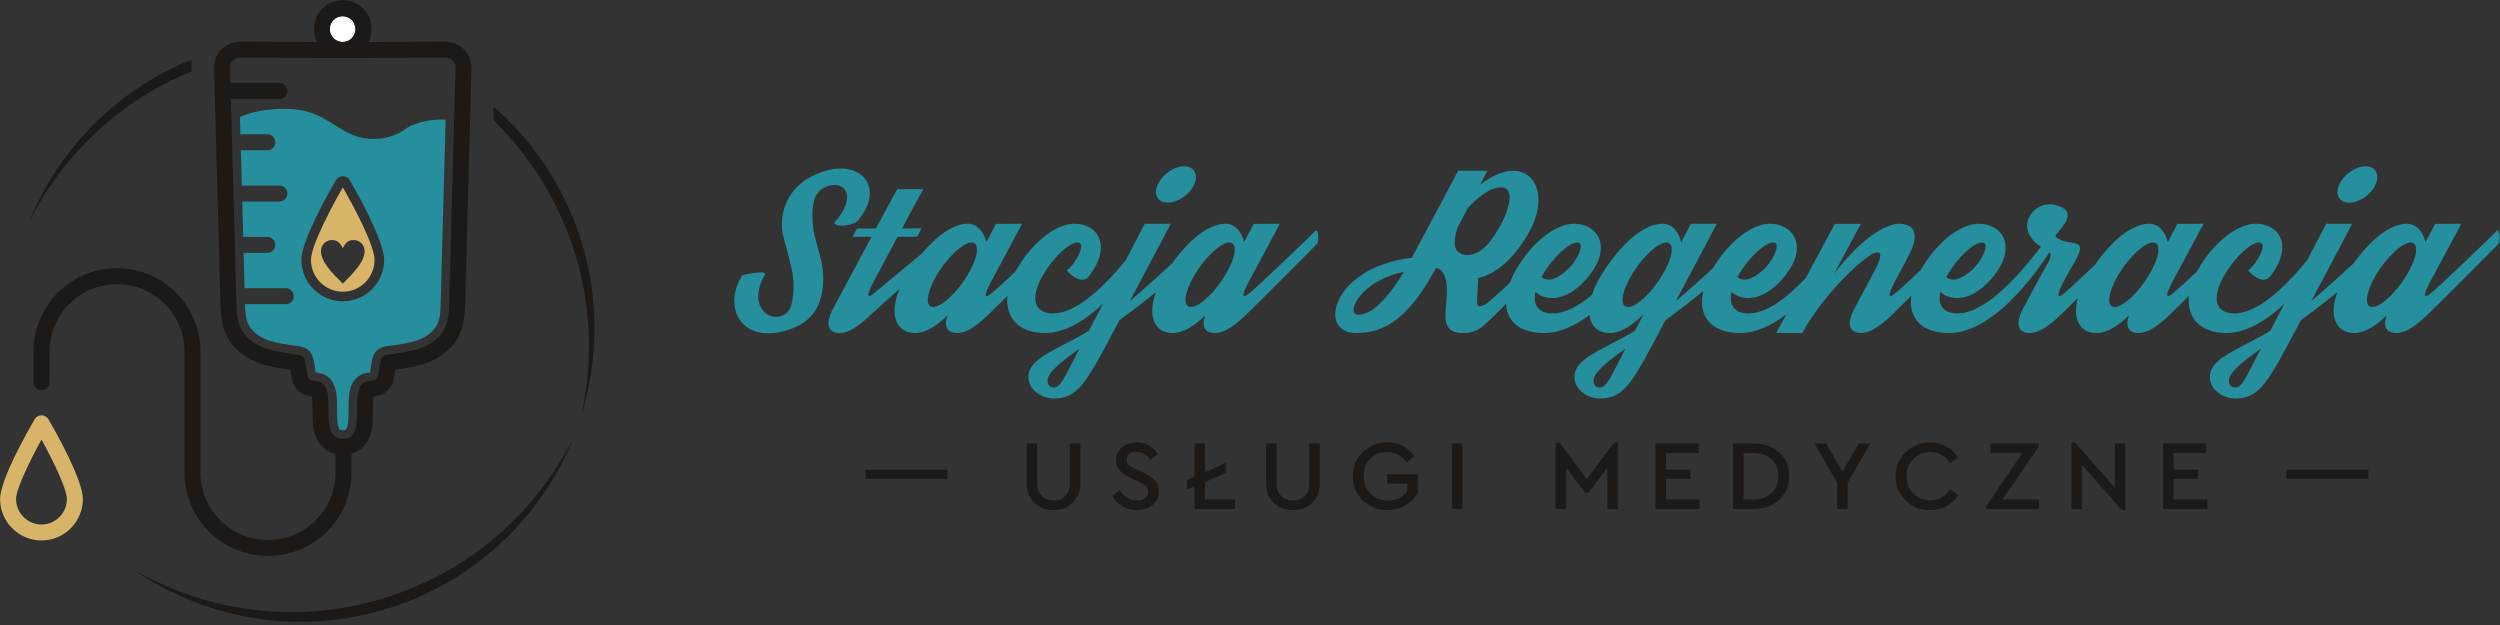 <svg xmlns="http://www.w3.org/2000/svg" xmlns:xlink="http://www.w3.org/1999/xlink" xmlns:serif="http://www.serif.com/" width="100%" height="100%" viewBox="0 0 2000 500" xml:space="preserve" style="fill-rule:evenodd;clip-rule:evenodd;stroke-linejoin:round;stroke-miterlimit:2;"><rect x="0" y="0" width="2000" height="500" fill="#333333" stroke="none"/>    <g transform="matrix(1,0,0,1,0,-1407)">        <g transform="matrix(1.852,0,0,0.463,0,1407)">            <rect id="logo-poziom" serif:id="logo poziom" x="0" y="0" width="1080" height="1080" style="fill:none;"></rect>            <clipPath id="_clip1">                <rect id="logo-poziom1" serif:id="logo poziom" x="0" y="0" width="1080" height="1080"></rect>            </clipPath>            <g clip-path="url(#_clip1)">                <g transform="matrix(0.706,0,0,1.846,317.148,-1112.07)">                    <g transform="matrix(2.868,0,0,4.388,-312.914,-1582.08)">                        <path d="M453.654,541.066C455.795,541.066 458.323,539.345 459.271,537.204C460.219,535.062 459.271,533.307 457.129,533.307C454.953,533.307 452.46,535.062 451.512,537.204C450.529,539.345 451.512,541.066 453.654,541.066ZM128.903,534.184C121.846,536.08 118.511,541.592 119.424,547.596C120.969,553.81 121.952,556.162 121.741,559.568C121.53,562.868 121.215,564.693 118.827,565.325C115.808,566.133 112.227,562.411 115.597,556.513C116.615,555.249 110.893,556.513 110.893,556.513C106.715,562.692 110.015,571.118 119.915,568.415C126.411,566.659 128.025,562.341 128.096,557.321C128.131,552.792 126.129,549.492 125.849,545.384C125.533,540.504 126.446,538.257 129.5,537.414C132.519,536.607 135.574,539.521 130.413,545.419C131.185,546.542 134.801,545.735 135.433,544.962C141.367,537.871 136.276,532.183 128.903,534.184ZM201.612,541.066C203.754,541.066 206.282,539.345 207.23,537.204C208.177,535.062 207.23,533.307 205.088,533.307C202.911,533.307 200.419,535.062 199.471,537.204C198.488,539.345 199.471,541.066 201.612,541.066ZM233.104,547.069C231.805,548.438 221.203,558.549 219.833,559.673C218.921,560.445 218.113,561.218 217.797,560.902C217.516,560.621 218.464,558.69 218.991,557.742C220.501,554.898 225.521,545.559 225.521,545.559L219.939,545.595C219.939,545.595 219.096,547.209 217.868,549.492C217.446,547.42 215.971,545.559 213.97,545.559C211.12,545.559 207.073,547.712 202.548,554.003C199.571,556.763 196.394,559.626 193.502,562.06C197.75,554.126 202.244,545.559 202.244,545.559L196.697,545.559L192.603,553.398C187.246,559.891 181.733,564.693 177.107,564.693C172.964,564.693 172.157,561.288 175.035,556.443C177.282,552.616 180.583,549.562 182.408,549.562C184.233,549.562 182.303,553.669 180.056,555.565C180.056,555.565 183.075,559.041 184.866,556.689C189.711,550.229 186.726,545.559 181.671,545.559C178.546,545.559 173.736,548.298 169.804,554.547C169.553,554.949 169.323,555.347 169.111,555.743C167.066,557.672 165.351,559.265 164.854,559.673C163.941,560.445 163.134,561.218 162.818,560.902C162.537,560.621 163.485,558.69 164.011,557.742C165.521,554.898 170.542,545.559 170.542,545.559L164.959,545.595C164.959,545.595 164.117,547.209 162.888,549.492C162.467,547.42 160.992,545.559 158.991,545.559C156.492,545.559 153.073,547.214 149.219,551.862C145.272,555.158 140.58,559.005 139.787,559.673C138.874,560.445 138.031,561.218 137.75,560.902C137.47,560.621 138.418,558.69 138.944,557.742C139.541,556.619 141.647,552.686 143.965,548.333L148.143,548.333C148.739,547.209 149.091,546.542 149.091,546.542L144.913,546.578C148.143,540.469 149.477,538.187 149.477,538.187L143.895,538.187C143.895,538.187 142.806,540.083 139.331,546.578L135.293,546.578C135.293,546.578 134.942,547.209 134.345,548.333L138.418,548.333C134.731,555.179 130.975,562.236 130.272,563.535C128.271,567.186 129.325,568.871 131.642,568.871C133.116,568.871 135.012,568.029 138.067,565.15C139.11,564.158 141.604,561.925 144.377,559.458C142.045,565.05 143.713,568.871 147.651,568.871C150.073,568.871 152.566,567.151 154.638,565.08C153.69,567.678 154.743,568.871 156.709,568.871C158.183,568.871 160.114,568.029 163.134,565.15C163.96,564.365 165.545,562.803 167.396,560.963C166.933,565.588 169.804,568.871 175.386,568.871C179.62,568.871 183.903,566.272 187.779,562.636L184.76,568.415C177.669,572.628 171.876,574.208 171.876,578.21C171.876,581.299 175.105,582.844 177.282,582.844C181.741,582.844 183.567,580.036 186.481,575.085C187.077,574.067 189.009,570.451 191.326,566.098C193.79,564.312 196.409,562.335 199.087,560.144C197.167,565.361 198.856,568.871 202.63,568.871C205.053,568.871 207.545,567.151 209.617,565.08C208.669,567.678 209.722,568.871 211.688,568.871C213.163,568.871 215.094,568.029 218.113,565.15C220.922,562.482 232.508,550.826 233.491,549.807C233.842,549.421 233.806,546.367 233.104,547.069ZM181.566,574.524C179.74,577.929 178.757,580.492 177.317,580.492C176.58,580.492 175.948,580.141 175.948,578.982C175.948,577.368 178.581,575.191 182.759,572.207L181.566,574.524ZM151.548,563.324C149.757,563.324 150.109,560.235 152.355,556.443C154.638,552.651 157.938,549.562 159.763,549.562C161.554,549.562 161.203,552.651 158.921,556.443C156.674,560.235 153.374,563.324 151.548,563.324ZM206.528,563.324C204.737,563.324 205.088,560.235 207.335,556.443C209.617,552.651 212.917,549.562 214.743,549.562C216.533,549.562 216.182,552.651 213.9,556.443C211.653,560.235 208.353,563.324 206.528,563.324ZM362.235,555.427C360.039,557.496 358.157,559.243 357.633,559.673C356.755,560.445 355.913,561.218 355.632,560.902C355.351,560.621 356.299,558.69 356.79,557.742C358.335,554.898 358.897,553.845 359.739,552.195C362.408,547.104 360.266,545.559 357.528,545.559C355.878,545.559 350.787,547.069 343.73,556.267L349.453,545.595L343.906,545.595L337.7,557.151C333.425,561.658 329.187,564.693 325.509,564.693C322.49,564.693 321.261,562.903 321.858,560.094C322.349,560.551 322.946,560.937 323.718,561.147C326.773,562.095 330.249,560.445 333.268,556.689C338.288,550.404 335.128,545.559 330.038,545.559C326.948,545.559 322.138,548.298 318.207,554.547C318.101,554.716 317.999,554.885 317.9,555.053C315.262,557.48 312.517,559.934 309.991,562.06C314.239,554.126 318.733,545.559 318.733,545.559L313.186,545.559L311.115,549.562C310.728,547.455 309.254,545.559 307.217,545.559C304.093,545.559 299.599,548.087 294.614,555.671C293.416,557.492 292.59,559.2 292.091,560.744C289.138,563.196 286.278,564.693 283.695,564.693C280.676,564.693 279.447,562.903 280.044,560.094C280.535,560.551 281.132,560.937 281.905,561.147C284.959,562.095 288.435,560.445 291.454,556.689C296.475,550.404 293.315,545.559 288.224,545.559C285.135,545.559 280.325,548.298 276.393,554.547C275.614,555.792 275.008,557.009 274.575,558.174C273.782,558.914 273.198,559.453 272.952,559.673C270.6,561.814 269.266,563.149 268.213,563.149C267.194,563.149 267.651,562.13 267.791,557.918L267.791,557.145C271.232,556.373 275.164,553.564 278.605,547.49C282.782,540.153 280.184,534.255 275.269,534.255C272.812,534.255 270.249,535.729 268.248,537.204C269.196,535.413 269.792,534.255 269.792,534.255L263.543,534.255C263.543,534.255 256.627,547.35 253.643,552.827C236.58,554.863 233.455,568.871 241.706,568.871C246.902,568.871 252.133,566.87 258.101,556.302C258.277,556.022 258.522,555.53 258.839,554.968C260.734,555.319 261.436,557.952 261.051,561.885C260.699,565.887 260.278,568.871 264.596,568.871C267.616,568.871 268.809,567.572 271.267,565.15L273.774,562.646C273.953,566.364 276.652,568.871 281.94,568.871C285.188,568.871 288.461,567.354 291.556,565.015C291.859,567.427 293.422,568.871 295.843,568.871C298.405,568.871 301.003,567.011 303.145,564.799L301.249,568.415C294.157,572.628 288.365,574.208 288.365,578.21C288.365,581.299 291.594,582.844 293.771,582.844C298.23,582.844 300.056,580.036 302.97,575.085C303.566,574.067 305.497,570.451 307.815,566.098C310.367,564.249 313.085,562.193 315.863,559.908C314.663,565.08 317.252,568.871 323.754,568.871C327.066,568.871 330.405,567.292 333.554,564.874L331.407,568.871L336.954,568.871L337.024,568.766L336.954,568.871C341.518,560.445 350.892,551.668 352.928,551.668C354.122,551.668 353.666,553.213 352.226,555.916C350.611,558.866 349.593,560.902 348.154,563.535C346.153,567.186 347.206,568.871 349.523,568.871C350.962,568.871 352.893,568.029 355.948,565.15C356.776,564.362 358.367,562.792 360.222,560.944C359.584,565.578 362.246,568.871 368.306,568.871C376.324,568.871 384.491,559.627 389.756,551.601C390.044,552.102 390.017,552.884 389.23,554.196C387.51,557.075 385.579,560.902 384.14,563.535C382.173,567.186 383.191,568.871 385.509,568.871C386.948,568.871 388.914,568.029 391.933,565.15C392.697,564.433 394.09,563.067 395.737,561.434C394.531,565.931 396.238,568.871 399.692,568.871C402.115,568.871 404.607,567.151 406.679,565.08C405.731,567.678 406.784,568.871 408.75,568.871C410.225,568.871 412.156,568.029 415.175,565.15C416.001,564.365 417.586,562.803 419.437,560.963C418.974,565.587 421.846,568.871 427.428,568.871C431.661,568.871 435.944,566.272 439.82,562.636L436.802,568.415C429.71,572.628 423.917,574.208 423.917,578.21C423.917,581.299 427.147,582.844 429.323,582.844C433.782,582.844 435.608,580.036 438.522,575.085C439.119,574.067 441.05,570.451 443.367,566.098C445.831,564.312 448.451,562.335 451.128,560.144C449.208,565.361 450.897,568.871 454.672,568.871C457.094,568.871 459.587,567.151 461.658,565.08C460.71,567.678 461.763,568.871 463.73,568.871C465.204,568.871 467.135,568.029 470.155,565.15C472.963,562.482 484.549,550.826 485.532,549.807C485.883,549.421 485.848,546.367 485.146,547.069C483.847,548.438 473.244,558.549 471.875,559.673C470.962,560.445 470.155,561.218 469.839,560.902C469.558,560.621 470.506,558.69 471.032,557.742C472.542,554.898 477.562,545.559 477.562,545.559L471.98,545.595C471.98,545.595 471.137,547.209 469.909,549.492C469.487,547.42 468.013,545.559 466.012,545.559C463.161,545.559 459.114,547.712 454.589,554.003C451.613,556.763 448.435,559.626 445.544,562.06C449.792,554.126 454.286,545.559 454.286,545.559L448.739,545.559L444.645,553.398C439.288,559.891 433.775,564.693 429.148,564.693C425.005,564.693 424.198,561.288 427.077,556.443C429.323,552.616 432.624,549.562 434.449,549.562C436.275,549.562 434.344,553.669 432.097,555.565C432.097,555.565 435.116,559.041 436.907,556.689C441.752,550.229 438.768,545.559 433.712,545.559C430.587,545.559 425.778,548.298 421.845,554.547C421.594,554.949 421.364,555.347 421.152,555.743C419.108,557.672 417.393,559.265 416.895,559.673C415.983,560.445 415.175,561.218 414.859,560.902C414.578,560.621 415.526,558.69 416.053,557.742C417.563,554.898 422.583,545.559 422.583,545.559L417.001,545.595C417.001,545.595 416.158,547.209 414.929,549.492C414.508,547.42 413.033,545.559 411.032,545.559C408.121,545.559 403.964,547.804 399.323,554.406C396.695,556.899 394.262,559.174 393.654,559.673C392.776,560.445 391.933,561.218 391.653,560.902C391.372,560.621 392.285,558.69 392.811,557.742C394.321,554.898 394.566,554.723 395.444,553.038C397.797,548.544 394.321,550.334 391.617,548.79C391.405,548.671 391.223,548.536 391.063,548.386C391.051,548.248 391.035,548.108 391.014,547.973C393.039,545.75 394.587,543.491 392.776,542.329C391.056,541.206 388.001,540.714 385.965,543.242C383.469,546.387 386,549.399 387.885,550.463C381.825,558.39 375.361,564.693 370.061,564.693C367.042,564.693 365.813,562.903 366.41,560.094C366.901,560.551 367.498,560.937 368.271,561.147C371.325,562.095 374.801,560.445 377.82,556.689C382.84,550.404 379.681,545.559 374.59,545.559C371.5,545.559 366.691,548.298 362.759,554.547C362.574,554.842 362.401,555.135 362.235,555.427ZM265.615,542.224C266.808,540.89 269.933,537.8 272.671,537.8C275.761,537.8 274.567,542.54 272.215,546.542C269.898,550.58 267.791,552.23 265.439,552.23C265.053,552.23 264.702,552.16 264.421,552.09C264.105,551.844 263.789,551.668 263.438,551.457C262.279,550.229 263.051,547.736 263.332,546.578C264.105,545.138 264.877,543.628 265.615,542.224ZM242.338,564.974C239.178,564.974 242.899,557.531 251.958,555.846C247.674,562.868 244.514,564.974 242.338,564.974ZM288.996,549.562C290.787,549.562 288.891,553.669 286.644,555.565C284.994,556.935 283.028,558.269 281.308,556.935C281.413,556.759 281.518,556.619 281.589,556.443C283.871,552.616 287.171,549.562 288.996,549.562ZM299.775,563.324C297.949,563.324 298.335,560.235 300.582,556.443C302.864,552.651 306.164,549.562 307.955,549.562C309.781,549.562 309.429,552.651 307.148,556.443C304.9,560.235 301.6,563.324 299.775,563.324ZM298.054,574.524C296.229,577.929 295.246,580.492 293.806,580.492C293.069,580.492 292.437,580.141 292.437,578.982C292.437,577.368 295.07,575.191 299.248,572.207L298.054,574.524ZM330.81,549.562C332.601,549.562 330.705,553.669 328.458,555.565C326.808,556.935 324.842,558.269 323.121,556.935C323.227,556.759 323.332,556.619 323.402,556.443C325.685,552.616 328.985,549.562 330.81,549.562ZM375.362,549.562C377.153,549.562 375.257,553.669 373.01,555.565C371.36,556.935 369.394,558.269 367.674,556.935C367.779,556.759 367.884,556.619 367.955,556.443C370.237,552.616 373.537,549.562 375.362,549.562ZM403.59,563.324C401.799,563.324 402.15,560.235 404.397,556.443C406.679,552.651 409.979,549.562 411.805,549.562C413.595,549.562 413.244,552.651 410.962,556.443C408.715,560.235 405.415,563.324 403.59,563.324ZM433.607,574.524C431.781,577.929 430.798,580.492 429.359,580.492C428.621,580.492 427.989,580.141 427.989,578.982C427.989,577.368 430.623,575.191 434.801,572.207L433.607,574.524ZM458.569,563.324C456.778,563.324 457.129,560.235 459.376,556.443C461.658,552.651 464.958,549.562 466.784,549.562C468.575,549.562 468.224,552.651 465.941,556.443C463.695,560.235 460.394,563.324 458.569,563.324" style="fill:rgb(37,143,157);fill-rule:nonzero;"></path>                    </g>                    <g>                        <g transform="matrix(2.868,0,0,4.388,-312.914,-1214.3)">                            <path d="M171.501,516.939L171.501,508.624L173.743,508.624L173.743,517.087C173.743,518.243 174.064,519.146 174.706,519.795C175.348,520.444 176.198,520.768 177.255,520.768C178.299,520.768 179.139,520.444 179.773,519.795C180.408,519.146 180.725,518.243 180.725,517.087L180.725,508.624L182.968,508.624L182.968,516.939C182.968,518.744 182.436,520.176 181.371,521.234C180.306,522.291 178.934,522.82 177.255,522.82C175.549,522.82 174.163,522.291 173.098,521.234C172.033,520.176 171.501,518.744 171.501,516.939ZM189.751,519.795L191.338,518.589C192.353,520.07 193.573,520.81 194.998,520.81C195.717,520.81 196.299,520.634 196.743,520.281C197.188,519.929 197.41,519.457 197.41,518.864C197.41,518.384 197.262,518.007 196.966,517.732C196.669,517.457 196.133,517.136 195.358,516.77L193.813,516.05C192.727,515.556 191.912,515.01 191.369,514.41C190.826,513.811 190.555,513.067 190.555,512.178C190.555,511.064 190.978,510.154 191.824,509.449C192.671,508.744 193.714,508.391 194.956,508.391C195.929,508.391 196.814,508.617 197.611,509.068C198.408,509.52 199.025,510.126 199.462,510.888L197.897,512.094C197.135,510.965 196.154,510.401 194.956,510.401C194.335,510.401 193.827,510.549 193.432,510.845C193.037,511.142 192.84,511.558 192.84,512.094C192.854,512.348 192.886,512.556 192.935,512.718C192.984,512.88 193.115,513.049 193.327,513.226C193.538,513.402 193.686,513.511 193.771,513.554C193.856,513.596 194.13,513.737 194.596,513.977C194.681,514.019 194.744,514.054 194.786,514.083L196.352,514.802C197.523,515.338 198.373,515.909 198.901,516.516C199.43,517.122 199.695,517.877 199.695,518.779C199.695,519.978 199.254,520.952 198.373,521.699C197.491,522.447 196.373,522.82 195.019,522.82C193.891,522.82 192.868,522.553 191.951,522.016C191.034,521.48 190.301,520.74 189.751,519.795ZM209.545,520.578L215.935,520.578L215.935,522.588L207.303,522.588L207.303,517.721L205.716,518.441L205.716,516.367L207.303,515.648L207.303,508.624L209.545,508.624L209.545,514.781L213.989,512.749L213.989,514.844L209.545,516.875L209.545,520.578ZM222.57,516.939L222.57,508.624L224.812,508.624L224.812,517.087C224.812,518.243 225.133,519.146 225.775,519.795C226.417,520.444 227.267,520.768 228.325,520.768C229.368,520.768 230.207,520.444 230.842,519.795C231.477,519.146 231.794,518.243 231.794,517.087L231.794,508.624L234.037,508.624L234.037,516.939C234.037,518.744 233.504,520.176 232.439,521.234C231.375,522.291 230.003,522.82 228.325,522.82C226.618,522.82 225.232,522.291 224.167,521.234C223.102,520.176 222.57,518.744 222.57,516.939ZM241.074,515.606C241.031,513.617 241.74,511.91 243.2,510.486C244.66,509.061 246.405,508.363 248.436,508.391C250.891,508.391 252.816,509.364 254.212,511.311L252.583,512.644C251.539,511.177 250.15,510.443 248.415,510.443C246.948,510.443 245.746,510.93 244.808,511.903C243.87,512.876 243.401,514.104 243.401,515.585C243.401,517.08 243.884,518.324 244.85,519.319C245.817,520.313 247.047,520.81 248.542,520.81C250.404,520.81 251.793,520.105 252.71,518.695L252.71,517.192L248.415,517.192L248.415,515.204L254.953,515.204L254.953,519.139C254.318,520.268 253.422,521.163 252.266,521.826C251.109,522.489 249.833,522.82 248.436,522.82C246.391,522.849 244.646,522.154 243.2,520.736C241.754,519.319 241.045,517.609 241.074,515.606ZM262.222,522.588L262.222,508.624L264.465,508.624L264.465,522.588L262.222,522.588ZM296.848,508.391L297.61,508.391L297.61,522.588L295.367,522.588L295.367,513.829L291.369,519.076L290.607,519.076L286.587,513.807L286.587,522.588L284.344,522.588L284.344,508.391L285.127,508.391L290.988,516.198L296.848,508.391ZM305.641,522.588L305.641,508.624L314.823,508.624L314.823,510.634L307.884,510.634L307.884,514.209L313.11,514.209L313.11,516.156L307.884,516.156L307.884,520.578L315.077,520.578L315.077,522.588L305.641,522.588ZM322.199,522.588L322.199,508.624L326.578,508.624C328.849,508.624 330.683,509.266 332.079,510.549C333.475,511.833 334.174,513.511 334.174,515.585C334.174,517.63 333.472,519.308 332.068,520.62C330.665,521.932 328.835,522.588 326.578,522.588L322.199,522.588ZM324.441,520.578L326.557,520.578C328.165,520.578 329.452,520.116 330.418,519.192C331.384,518.268 331.868,517.066 331.868,515.585C331.868,514.089 331.388,512.894 330.429,511.999C329.47,511.103 328.179,510.655 326.557,510.655L324.441,510.655L324.441,520.578ZM351.471,508.624L346.648,516.96L346.648,522.588L344.405,522.588L344.405,516.96L339.581,508.624L342.078,508.624L345.526,514.696L348.996,508.624L351.471,508.624ZM356.879,515.606C356.836,513.617 357.549,511.91 359.016,510.486C360.483,509.061 362.217,508.363 364.22,508.391C365.49,508.391 366.654,508.68 367.711,509.259C368.769,509.837 369.602,510.62 370.208,511.607L368.515,512.855C367.486,511.247 366.061,510.443 364.241,510.443C362.803,510.443 361.604,510.933 360.645,511.914C359.686,512.894 359.206,514.125 359.206,515.606C359.206,517.087 359.686,518.318 360.645,519.298C361.604,520.278 362.803,520.768 364.241,520.768C366.061,520.768 367.486,519.964 368.515,518.356L370.208,519.604C369.602,520.606 368.773,521.392 367.722,521.963C366.671,522.535 365.504,522.82 364.22,522.82C362.217,522.849 360.483,522.15 359.016,520.726C357.549,519.301 356.836,517.594 356.879,515.606ZM379.678,520.578L387.463,520.578L387.463,522.588L376.208,522.588L376.208,521.974L383.951,510.634L377.118,510.634L377.118,508.624L387.442,508.624L387.442,509.237L379.678,520.578ZM403.64,508.624L405.883,508.624L405.883,522.82L405.121,522.82L396.616,513.13L396.616,522.588L394.373,522.588L394.373,508.391L395.156,508.391L403.64,518.039L403.64,508.624ZM413.935,522.588L413.935,508.624L423.117,508.624L423.117,510.634L416.178,510.634L416.178,514.209L421.403,514.209L421.403,516.156L416.178,516.156L416.178,520.578L423.371,520.578L423.371,522.588L413.935,522.588Z" style="fill:rgb(28,25,23);fill-rule:nonzero;"></path>                        </g>                        <g transform="matrix(2.868,0,0,4.388,-312.914,-1217.95)">                            <rect x="137.14" y="515.05" width="17.464" height="1.945" style="fill:rgb(28,25,23);"></rect>                        </g>                        <g transform="matrix(2.868,0,0,4.388,-312.914,-1217.95)">                            <rect x="440.268" y="515.05" width="17.464" height="1.945" style="fill:rgb(28,25,23);"></rect>                        </g>                    </g>                </g>                <g transform="matrix(0.594,0,0,1.553,-192.376,0.172)">                    <g transform="matrix(-2.868,0,0,4.388,1458.91,-3246.12)">                        <path d="M308.944,743.854C307.137,743.854 305.672,745.319 305.672,747.127C305.672,748.934 307.137,750.399 308.944,750.399C310.751,750.399 312.216,748.934 312.216,747.127C312.216,745.319 310.751,743.854 308.944,743.854" style="fill:white;"></path>                    </g>                    <g transform="matrix(2.868,0,0,4.388,-312.914,-2247.5)">                        <path d="M232.563,649.2C226.767,649.2 222.051,644.484 222.051,638.689C222.051,633.69 229.352,620.972 230.816,618.473C231.179,617.853 231.844,617.472 232.563,617.472L232.564,617.472C233.284,617.473 233.949,617.856 234.311,618.476C235.768,620.975 243.037,633.692 243.037,638.689C243.037,644.484 238.338,649.2 232.563,649.2ZM232.559,623.61C229.566,629.059 226.1,636.18 226.1,638.689C226.1,642.253 228.999,645.152 232.563,645.152C236.106,645.152 238.988,642.253 238.988,638.689C238.988,636.178 235.539,629.058 232.559,623.61" style="fill:rgb(216,180,105);"></path>                    </g>                    <g transform="matrix(2.868,0,0,4.388,-312.914,-2692.07)">                        <path d="M315.496,624.118L335.131,624.039L335.37,624.067C339.194,624.509 341.676,627.173 341.571,631.045L339.993,689.431C339.827,695.579 339.351,699.859 333.81,703.672C331.313,705.39 328.474,706.195 325.524,706.727C324.695,706.876 323.863,707.004 323.031,707.129C322.785,707.167 322.505,707.199 322.219,707.232C322.186,707.46 322.157,707.679 322.127,707.863C321.878,709.447 321.78,710.751 320.68,712.071C319.619,713.342 318.256,713.816 316.745,714.067C316.587,715.053 316.613,716.807 316.613,717.437C316.611,720.696 316.575,724.371 314.068,726.822C313.223,727.648 312.225,728.197 311.141,728.501L311.141,733.294C311.141,738.942 308.936,744.257 304.932,748.261C300.946,752.247 295.63,754.443 289.964,754.443C278.303,754.443 268.815,744.955 268.815,733.294L268.815,702.634C268.815,693.205 261.145,685.534 251.715,685.534C247.13,685.534 242.831,687.308 239.61,690.529C236.371,693.768 234.587,698.067 234.587,702.634L234.587,710.352C234.587,711.47 233.681,712.376 232.563,712.376C231.445,712.376 230.539,711.47 230.539,710.352L230.539,702.634C230.539,696.986 232.744,691.67 236.748,687.666C240.734,683.68 246.049,681.485 251.716,681.485C263.377,681.485 272.864,690.973 272.864,702.634L272.864,733.294C272.864,742.724 280.535,750.394 289.964,750.394C294.549,750.394 298.849,748.62 302.07,745.399C305.309,742.16 307.092,737.861 307.092,733.294L307.092,728.589C305.874,728.31 304.754,727.735 303.82,726.822C301.312,724.371 301.277,720.696 301.275,717.437C301.274,716.807 301.3,715.053 301.142,714.067C299.631,713.816 298.268,713.342 297.208,712.071C296.107,710.751 296.01,709.447 295.76,707.863C295.731,707.679 295.701,707.46 295.669,707.232C295.383,707.199 295.103,707.167 294.856,707.129C294.024,707.004 293.192,706.876 292.364,706.727C289.413,706.195 286.574,705.39 284.078,703.672C278.537,699.859 278.06,695.579 277.894,689.431L276.316,631.045C276.212,627.173 278.693,624.509 282.518,624.067L282.757,624.039L302.392,624.118C301.903,623.137 301.628,622.031 301.628,620.86C301.628,616.82 304.903,613.544 308.944,613.544C312.984,613.544 316.26,616.82 316.26,620.86C316.26,622.031 315.984,623.137 315.496,624.118ZM294.895,636.538L294.895,636.538C294.895,637.651 293.984,638.562 292.871,638.562L280.569,638.562L281.941,689.322C282.066,693.931 282.014,697.338 286.373,700.337C288.326,701.681 290.655,702.305 293.082,702.743C293.867,702.884 294.664,703.006 295.461,703.127C299.208,703.693 299.119,703.175 299.759,707.232C300.117,709.502 299.909,709.848 302.398,710.158C308.456,710.913 301.959,724.744 308.944,724.744C315.928,724.744 309.432,710.913 315.489,710.158C317.979,709.848 317.771,709.502 318.129,707.232C318.768,703.175 318.679,703.693 322.427,703.127C323.224,703.006 324.02,702.884 324.806,702.743C327.233,702.305 329.562,701.681 331.515,700.337C335.873,697.338 335.822,693.931 335.947,689.322L337.525,630.936C337.576,629.347 336.828,628.311 334.905,628.089L308.944,628.193L282.982,628.089C281.059,628.311 280.312,629.347 280.363,630.936L280.46,634.514L292.871,634.514C293.984,634.514 294.895,635.425 294.895,636.538ZM308.944,617.588C310.751,617.588 312.216,619.053 312.216,620.86C312.216,622.667 310.751,624.132 308.944,624.132C307.137,624.132 305.672,622.667 305.672,620.86C305.672,619.053 307.137,617.588 308.944,617.588" style="fill:rgb(28,25,23);"></path>                    </g>                    <g transform="matrix(2.868,0,0,4.388,-312.914,-2713.94)">                        <path d="M282.872,648.16L282.99,652.509L289.801,652.509C290.914,652.509 291.825,653.42 291.825,654.533L291.825,654.534C291.825,655.646 290.914,656.558 289.801,656.558L283.1,656.558L283.342,665.519L292.871,665.519C293.984,665.519 294.895,666.43 294.895,667.543L294.895,667.543C294.895,668.656 293.984,669.567 292.871,669.567L283.451,669.567L283.693,678.529L289.801,678.529C290.914,678.529 291.825,679.44 291.825,680.553L291.825,680.553C291.825,681.666 290.914,682.577 289.801,682.577L283.803,682.577L284.045,691.538L294.504,691.538C295.618,691.538 296.528,692.45 296.528,693.562L296.528,693.563C296.528,694.676 295.617,695.587 294.504,695.587L284.149,695.587C284.229,698.891 284.433,701.351 287.613,703.539C289.321,704.714 291.466,705.235 293.478,705.597C294.248,705.736 295.023,705.854 295.797,705.971C297.252,706.191 299.068,706.227 300.221,707.233C301.495,708.343 301.662,710.308 301.91,711.881C301.952,712.142 301.992,712.56 302.051,712.91C302.277,712.949 302.526,712.976 302.679,712.995C303.757,713.13 304.74,713.552 305.529,714.308C307.594,716.286 307.499,719.772 307.501,722.419C307.501,723.402 307.438,726.643 308.176,727.365C308.359,727.543 308.721,727.564 308.956,727.564C309.191,727.564 309.554,727.543 309.737,727.365C310.475,726.643 310.411,723.402 310.412,722.419C310.413,719.772 310.319,716.286 312.384,714.308C313.173,713.552 314.156,713.13 315.234,712.995C315.386,712.976 315.636,712.949 315.861,712.91C315.92,712.56 315.961,712.142 316.002,711.881C316.25,710.308 316.418,708.343 317.691,707.233C318.844,706.227 320.661,706.191 322.116,705.971C322.89,705.854 323.664,705.736 324.435,705.597C326.447,705.235 328.591,704.714 330.3,703.539C333.895,701.065 333.687,698.244 333.795,694.249L335.023,648.809C332.274,648.528 327.26,649.358 324.789,651.222C322.631,652.68 320.438,653.424 318.212,653.625C310.116,654.354 307.471,649.197 300.484,646.931C295.789,645.408 287.529,645.909 282.872,648.16ZM308.962,694.869C303.167,694.869 298.451,690.153 298.451,684.357C298.451,679.359 305.752,666.641 307.216,664.142C307.579,663.522 308.244,663.141 308.962,663.141L308.965,663.141C309.684,663.142 310.349,663.524 310.711,664.145C312.168,666.643 319.436,679.361 319.436,684.357C319.436,690.153 314.737,694.869 308.962,694.869" style="fill:rgb(37,143,157);"></path>                    </g>                    <g transform="matrix(2.868,0,0,4.388,-312.914,-2777.81)">                        <path d="M308.962,680.538C306.536,684.743 300.885,695.125 300.885,698.912C300.885,703.365 304.51,706.989 308.962,706.989C313.409,706.989 317.002,703.349 317.002,698.913C317.002,695.124 311.379,684.748 308.962,680.538ZM308.944,695.957C309.635,694.575 310.326,693.884 311.708,693.884C313.234,693.884 314.472,695.123 314.472,696.649C314.472,699.413 311.708,702.177 308.944,704.942C306.179,702.177 303.415,699.413 303.415,696.649C303.415,695.123 304.653,693.884 306.179,693.884C307.562,693.884 308.253,694.575 308.944,695.957" style="fill:rgb(216,180,105);"></path>                    </g>                    <g transform="matrix(0.54,0,0,0.826,0,0)">                        <path d="M1331.6,219.153C1402.13,322.763 1416.88,447.877 1382.66,559.032C1407.33,448.529 1388.04,328.494 1319.31,227.527C1302.98,203.524 1284.61,181.734 1264.6,162.215L1264.6,143.479C1289.52,165.252 1312.11,190.521 1331.6,219.153ZM857.711,96.073C759.976,135.915 683.922,209.252 639.068,298.521C678.426,201.852 755.453,121.44 857.711,80.255L857.711,96.073ZM1117.08,820.988C996.898,856.568 873.246,832.477 777.824,766C875.538,823.182 995.738,841.411 1112.86,806.737C1229.98,772.061 1320.89,691.335 1371.72,590.175C1327.87,697.885 1237.26,785.407 1117.08,820.988Z" style="fill:rgb(28,25,23);"></path>                    </g>                </g>            </g>        </g>    </g></svg>